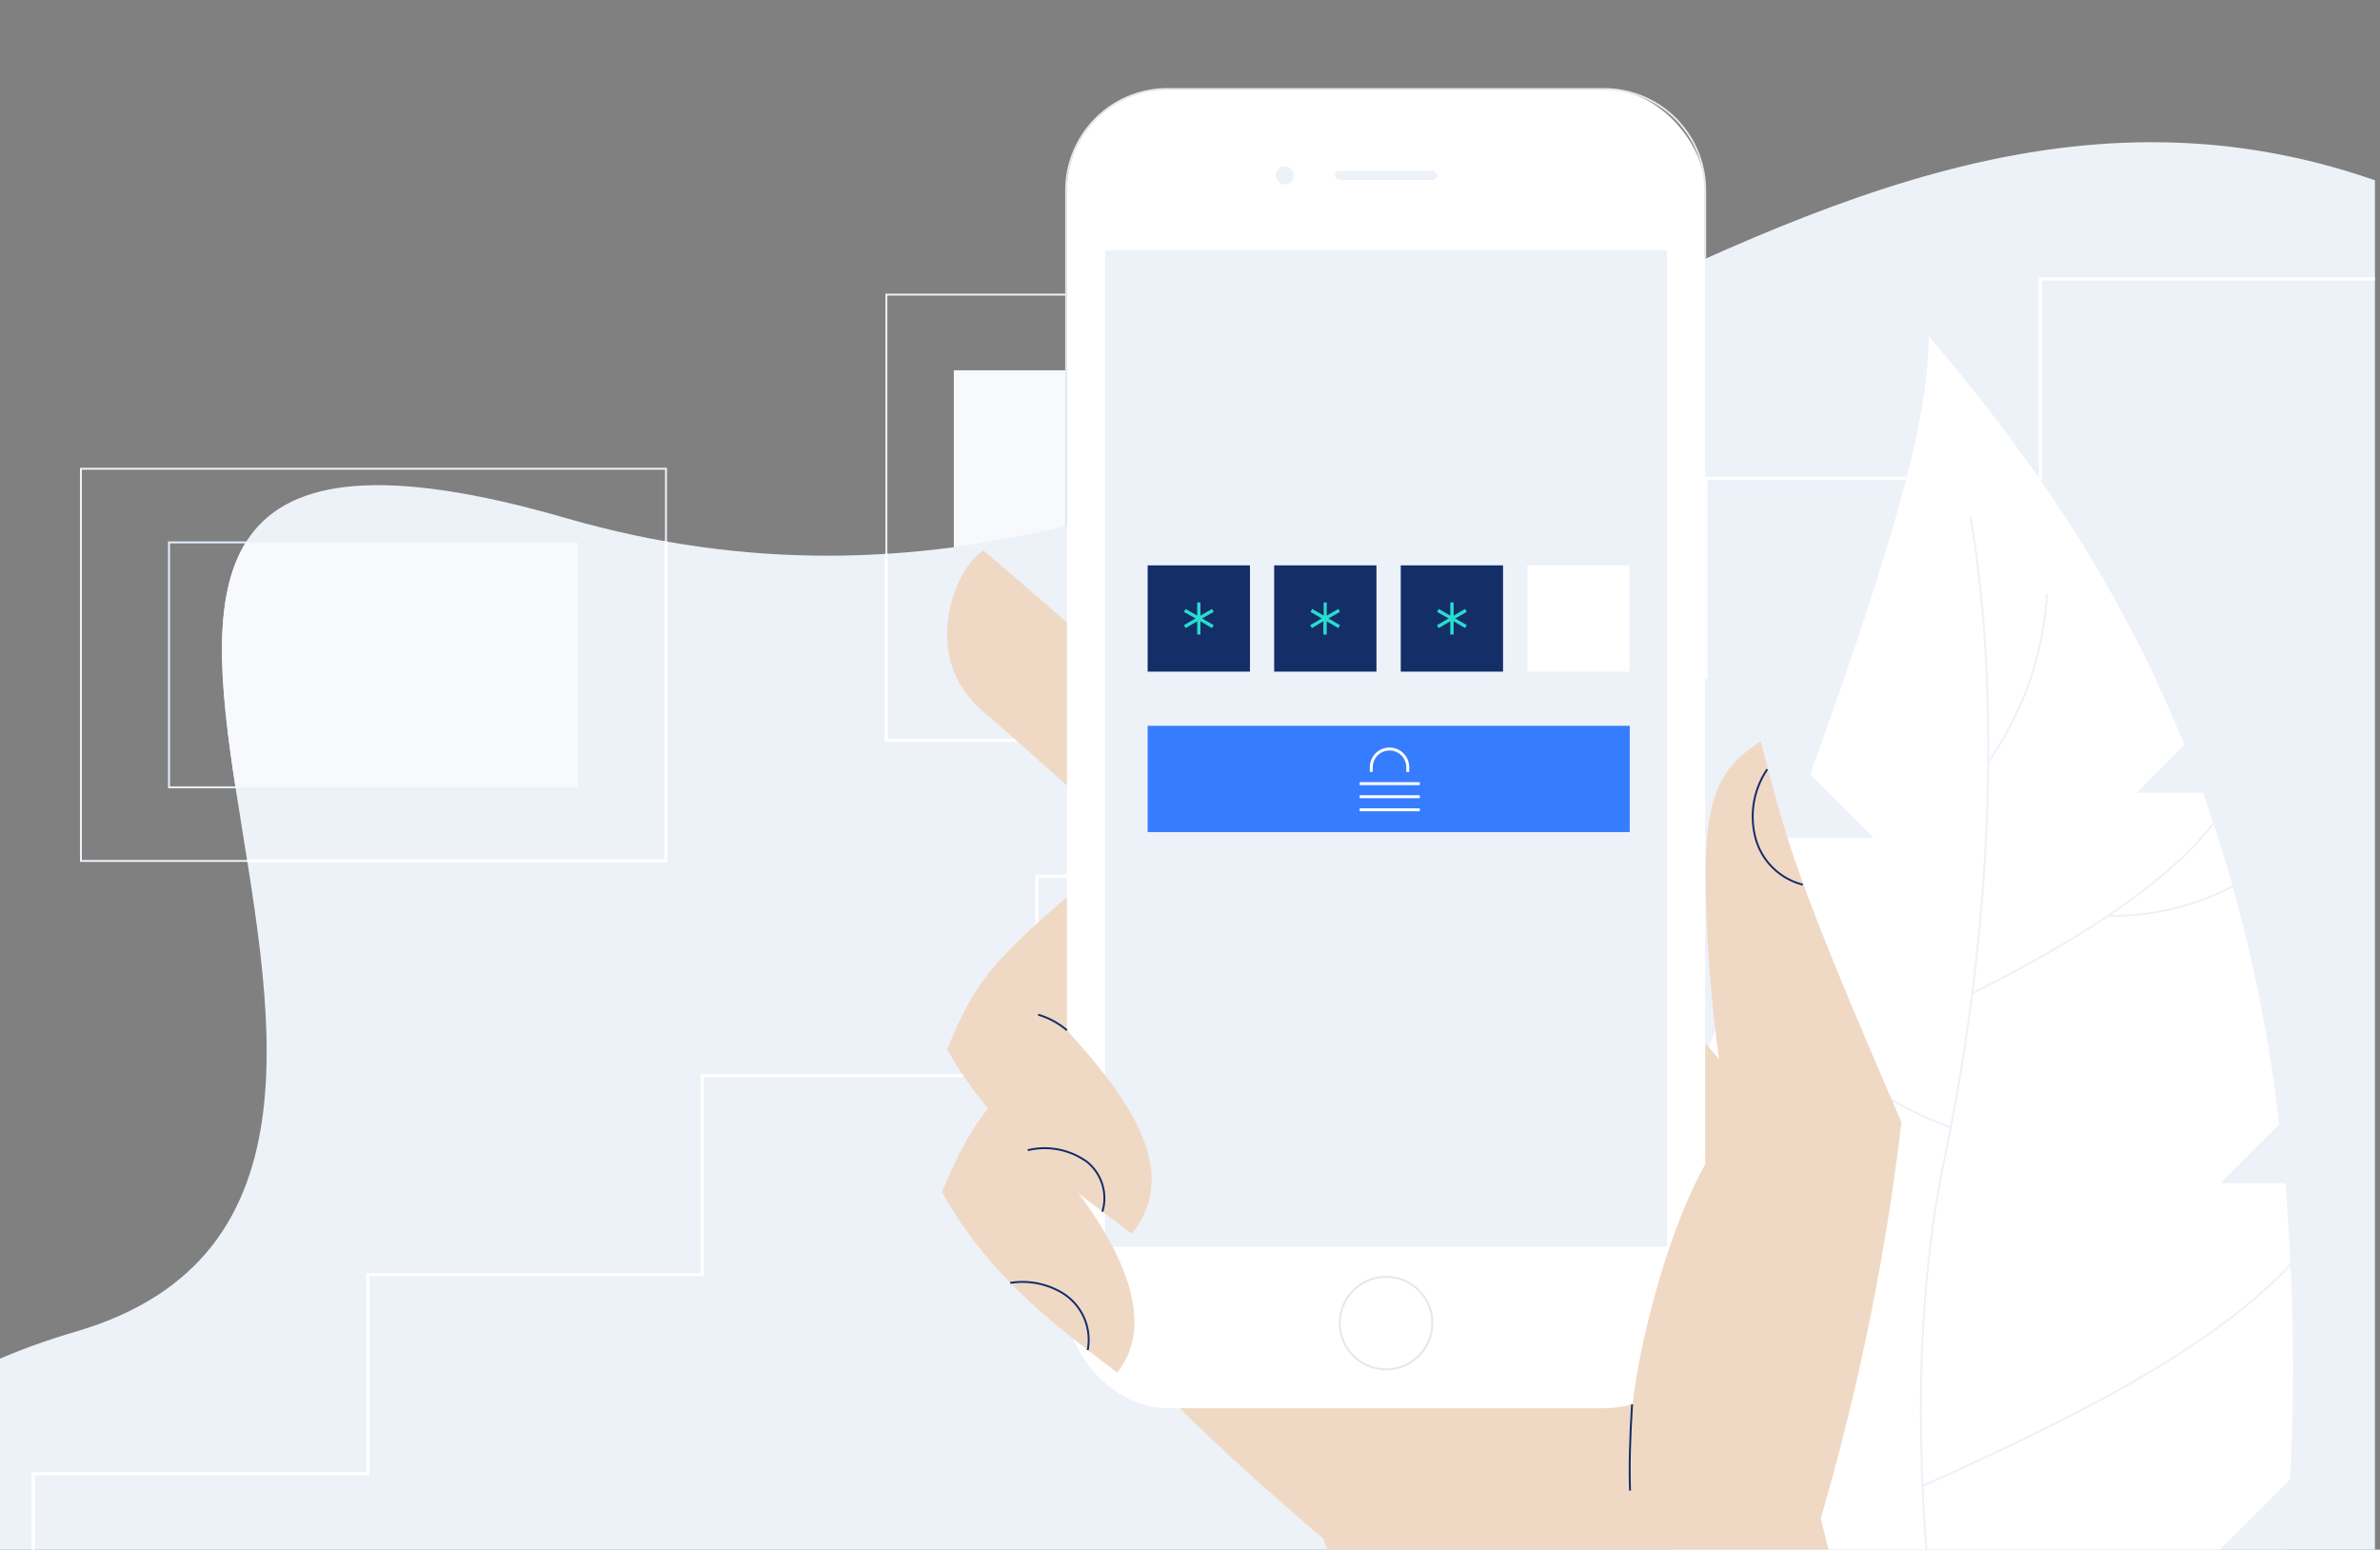 <svg id="Layer_1" data-name="Layer 1" xmlns="http://www.w3.org/2000/svg" xmlns:xlink="http://www.w3.org/1999/xlink" viewBox="0 0 235 153"><rect x="0" y="0" width="235" height="153" fill="#808080" stroke="none"/><defs><style>.cls-1,.cls-11,.cls-12,.cls-16,.cls-2,.cls-3,.cls-7,.cls-9{fill:none;}.cls-2{stroke:#edf1f8;}.cls-11,.cls-12,.cls-16,.cls-2,.cls-3,.cls-7,.cls-9{stroke-miterlimit:10;}.cls-11,.cls-12,.cls-2,.cls-3,.cls-9{stroke-width:0.19px;}.cls-3{stroke:#e5f0ff;}.cls-4{fill:#f7f9fc;}.cls-5{clip-path:url(#clip-path);}.cls-6{fill:#edf1f8;}.cls-16,.cls-7{stroke:#fff;}.cls-7{stroke-width:0.32px;}.cls-8{fill:#fff;}.cls-9{stroke:#81aee9;}.cls-10{fill:#f0d9c4;}.cls-11{stroke:#e4e7ed;}.cls-12{stroke:#122e6a;}.cls-13{fill:#142e68;}.cls-14{fill:#28ddcf;}.cls-15{fill:#367cff;}.cls-16{stroke-width:0.29px;}.cls-17{clip-path:url(#clip-path-2);}</style><clipPath id="clip-path"><path class="cls-1" d="M234.5,17.8C174-3.28,128.34,72.09,55.88,51.15s1.66,65.6-48.36,80.31,6.84,48.71,71.11,28.77,84.07,35.12,155.87,3Z"/></clipPath><clipPath id="clip-path-2"><path class="cls-1" d="M234.5-158.2C174-179.28,128.34-103.91,55.88-124.85s1.66,65.6-48.36,80.31S14.36,4.17,78.63-15.77s84.07,35.12,155.87,3Z"/></clipPath></defs><title>use-id-app</title><rect class="cls-2" x="7.99" y="46.29" width="57.77" height="38.72" transform="translate(73.75 131.29) rotate(-180)"/><rect class="cls-3" x="16.69" y="53.56" width="40.37" height="24.18" transform="translate(73.75 131.29) rotate(-180)"/><rect class="cls-2" x="87.52" y="29.1" width="34.08" height="44.01" transform="translate(209.12 102.2) rotate(-180)"/><rect class="cls-4" x="94.19" y="36.55" width="20.75" height="29.09" transform="translate(209.12 102.2) rotate(-180)"/><g class="cls-5"><rect class="cls-6" x="-131.57" y="-21.9" width="366.07" height="205.91"/><polyline class="cls-7" points="234.5 184.83 -29.73 184.83 -29.73 165.17 3.29 165.17 3.29 145.51 36.33 145.51 36.33 125.85 69.35 125.85 69.35 106.19 102.38 106.19 102.38 86.53 135.41 86.53 135.41 66.87 168.44 66.87 168.44 47.21 201.47 47.21 201.47 47.2 201.47 47.2 201.47 27.54 234.5 27.54"/><rect class="cls-7" x="7.99" y="46.27" width="57.77" height="38.72" transform="translate(73.75 131.27) rotate(-180)"/><rect class="cls-4" x="16.69" y="53.54" width="40.37" height="24.18" transform="translate(73.75 131.27) rotate(-180)"/><rect class="cls-7" x="87.52" y="29.08" width="34.08" height="44.01" transform="translate(209.12 102.17) rotate(-180)"/><rect class="cls-6" x="94.19" y="36.54" width="20.75" height="29.09" transform="translate(209.12 102.17) rotate(-180)"/><path class="cls-8" d="M226.13,146.07l-6.9,6.9h6.48a358.14,358.14,0,0,1-8,51.87H179.37c-4.75-6.68-12-24.51-15.16-45.77H171l-7.67-7.67c-1.26-13.2-.74-27.31,3-40.67h6.85l-5.22-5.21c.26-.73.52-1.46.8-2.19,2.92-7.66,5.49-14.48,7.74-20.59H185l-6.27-6.27c8.66-24,11.71-35.49,11.71-43.29,9.08,10.69,18.37,23.36,25.23,40.36L211,78.27h6.53A149.08,149.08,0,0,1,225.05,111l-5.82,5.82h6.42A217.73,217.73,0,0,1,226.13,146.07Z"/><path class="cls-2" d="M199.15,204.84c-6.73-27.69-13.06-62.14-7.12-90.6s4.62-51.75,2.5-63.24"/><path class="cls-2" d="M192.62,111.29c-9-3.07-18.16-11.69-20.82-16.14"/><path class="cls-2" d="M191,161c-7.76-4.78-25.09-18.85-28.31-28.54"/><path class="cls-2" d="M189.83,146.7c14.37-6.42,28.8-13.57,36.57-22.11"/><path class="cls-2" d="M194.74,98.07c9.23-4.62,19-10.48,23.79-16.77"/><path class="cls-2" d="M196.31,75.23a32,32,0,0,0,5.81-16.6"/><path class="cls-2" d="M208.12,90.43a25.86,25.86,0,0,0,12.31-2.91"/><path class="cls-9" d="M173.19,146.7a17.2,17.2,0,0,1-10.44-3.27"/><path class="cls-10" d="M141.22,179.57c-2.12-6.42-7.13-18.5-10.57-27.66-12.37-10.54-24.91-22.54-24.91-27.67h67.8L187,179.57Z"/></g><path class="cls-10" d="M119.29,73.5,97.13,54.35c-2.5,1.25-6.73,10.39.06,16C99.09,71.93,111.45,83,111.45,83Z"/><path class="cls-10" d="M176,112.52C164.85,97.75,165,100.11,161,97v29.45l11.59,5.64Z"/><rect class="cls-8" x="105.35" y="8.79" width="63.02" height="130.24" rx="9.96"/><path class="cls-11" d="M168.37,25.56V18.74a10,10,0,0,0-10-9.95h-43.1a10,10,0,0,0-10,10V51.93"/><rect class="cls-6" x="109.12" y="24.72" width="55.48" height="98.38"/><circle class="cls-11" cx="136.86" cy="130.63" r="4.57"/><circle class="cls-6" cx="126.86" cy="17.32" r="0.89"/><rect class="cls-6" x="131.81" y="16.87" width="10.1" height="0.89" rx="0.45"/><path class="cls-10" d="M161,141.76c0-7.19,4.61-25,9.88-30.28a138.82,138.82,0,0,1-2.46-25.29c0-8.57,2.09-10.8,5.43-13,2.5,9.42,2.89,12.26,13.9,37.6a240.46,240.46,0,0,1-8,39.22H160.91l-1.52-7.28"/><path class="cls-10" d="M102.4,112.87c6,6.58,12.88,16.44,7.9,22.65-5.15-4-12.4-9-17.29-17.84,2.36-5.49,3.91-8.87,12.34-16Z"/><path class="cls-12" d="M178,87.34a6.48,6.48,0,0,1-4.7-4.75,8.29,8.29,0,0,1,1.2-6.64"/><path class="cls-10" d="M105.35,101.72c6,6.59,11.38,13.89,6.4,20.1-5.15-4-13.34-9.38-18.24-18.24,2.37-5.49,3.41-7.85,11.84-15Z"/><path class="cls-12" d="M108.85,119.63a4.61,4.61,0,0,0-1.52-4.92,7.13,7.13,0,0,0-5.85-1.15"/><path class="cls-12" d="M105.35,101.72a7.82,7.82,0,0,0-2.84-1.54"/><path class="cls-12" d="M107.4,133.3a5.43,5.43,0,0,0-2.49-5.64,7.67,7.67,0,0,0-5.16-1"/><path class="cls-12" d="M161.15,138.65c-.2,3.13-.29,6-.2,8.52"/><rect class="cls-13" x="113.32" y="55.82" width="10.1" height="10.49"/><rect class="cls-13" x="125.81" y="55.82" width="10.1" height="10.49"/><rect class="cls-13" x="138.31" y="55.82" width="10.1" height="10.49"/><rect class="cls-8" x="150.81" y="55.82" width="10.1" height="10.49"/><path class="cls-14" d="M116.9,60.41l.17-.29,1.14.66v-1.3h.32v1.3l1.14-.66.17.29-1.14.65,1.14.66-.17.29-1.14-.67v1.31h-.32V61.34l-1.14.67-.17-.29,1.15-.66Z"/><path class="cls-14" d="M129.4,60.41l.17-.29,1.13.66v-1.3H131v1.3l1.14-.66.17.29-1.14.65,1.14.66-.17.29L131,61.34v1.31h-.33V61.34l-1.13.67-.17-.29,1.14-.66Z"/><path class="cls-14" d="M141.89,60.41l.17-.29,1.14.66v-1.3h.33v1.3l1.13-.66.17.29-1.14.65,1.14.66-.17.29-1.13-.67v1.31h-.33V61.34l-1.14.67-.17-.29,1.15-.66Z"/><rect class="cls-15" x="113.32" y="71.66" width="47.6" height="10.49"/><path class="cls-16" d="M139,76.21v-.46a1.8,1.8,0,0,0-3.6,0v.46"/><line class="cls-16" x1="134.25" y1="79.95" x2="140.19" y2="79.95"/><line class="cls-16" x1="134.25" y1="78.66" x2="140.19" y2="78.66"/><line class="cls-16" x1="134.25" y1="77.37" x2="140.19" y2="77.37"/><g class="cls-17"><rect class="cls-6" x="-131.57" y="-197.9" width="366.07" height="205.91"/><polyline class="cls-7" points="234.5 8.83 -29.73 8.83 -29.73 -10.83 3.29 -10.83 3.29 -30.49 36.33 -30.49 36.33 -50.15 69.35 -50.15 69.35 -69.81 102.38 -69.81 102.38 -89.47 135.41 -89.47 135.41 -109.13 168.44 -109.13 168.44 -128.79 201.47 -128.79 201.47 -128.8 201.47 -128.8 201.47 -148.46 234.5 -148.46"/><path class="cls-8" d="M226.13-29.93l-6.9,6.9h6.48a358.14,358.14,0,0,1-8,51.87H179.37c-4.75-6.68-12-24.51-15.16-45.77H171l-7.67-7.67c-1.26-13.2-.74-27.31,3-40.67h6.85l-5.22-5.21c.26-.73.52-1.46.8-2.19,2.92-7.66,5.49-14.48,7.74-20.59H185l-6.27-6.27c8.66-24,11.71-35.49,11.71-43.29,9.08,10.69,18.37,23.36,25.23,40.36L211-97.73h6.53A149.08,149.08,0,0,1,225.05-65l-5.82,5.82h6.42A217.73,217.73,0,0,1,226.13-29.93Z"/><path class="cls-2" d="M199.15,28.84C192.42,1.15,186.09-33.3,192-61.76s4.62-51.75,2.5-63.24"/><path class="cls-9" d="M194.53,10.17c8.52-3.46,22.66-8,29.77-18.88"/><path class="cls-9" d="M212,2.36c3.37-.11,8-.84,11.15-2.53"/><path class="cls-10" d="M141.22,3.57c-2.12-6.42-7.13-18.5-10.57-27.66-12.37-10.54-24.91-22.54-24.91-27.67h67.8L187,3.57Z"/></g></svg>